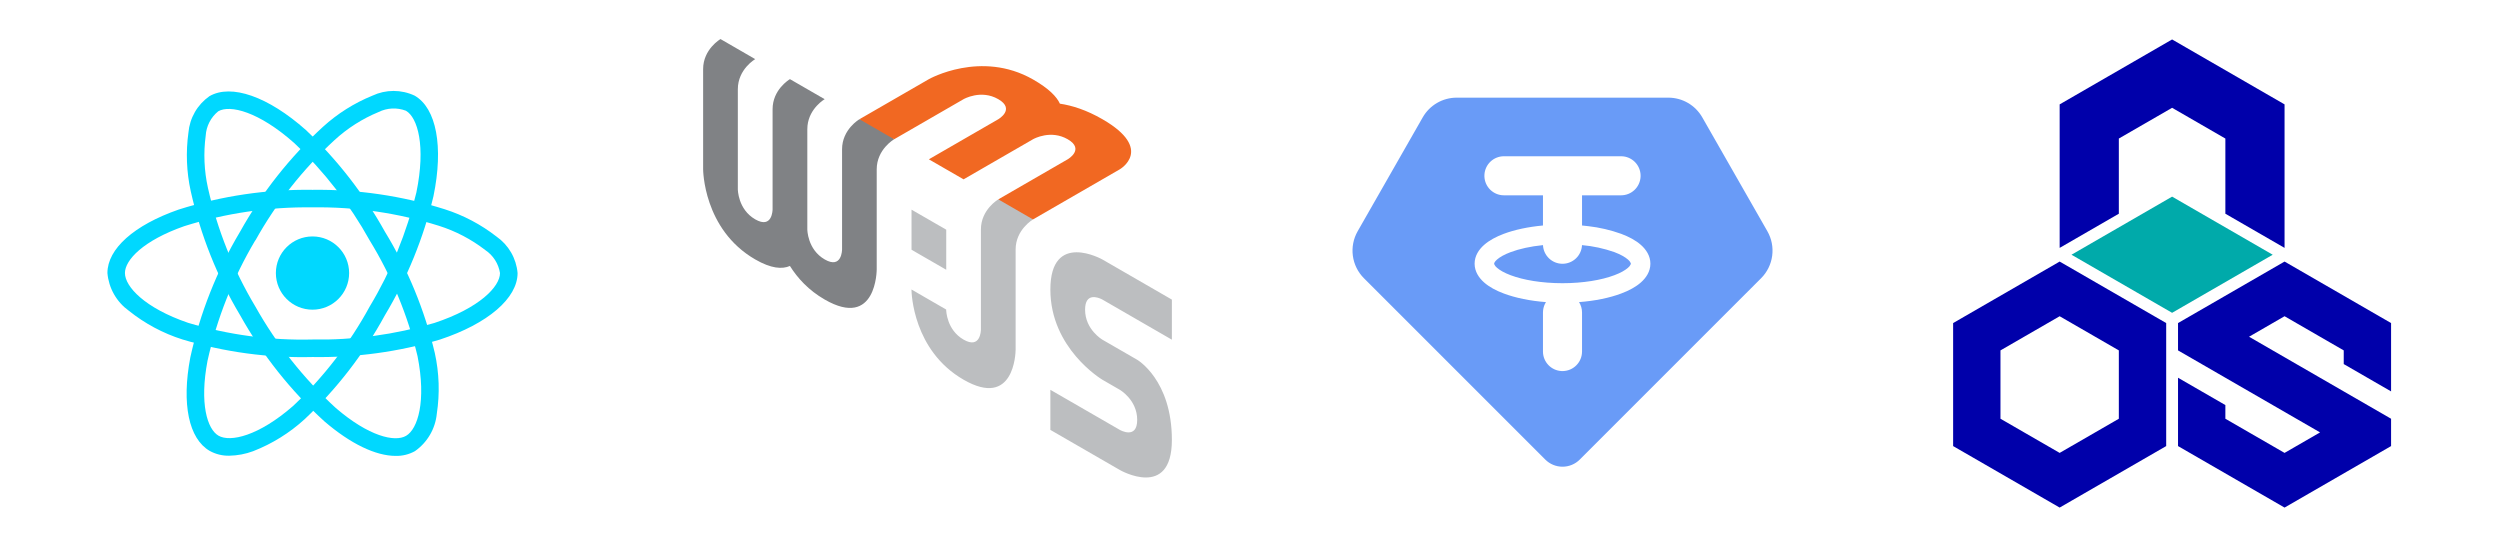 <svg width="320" height="70" viewBox="0 0 320 70" fill="none" xmlns="http://www.w3.org/2000/svg">
<rect width="320" height="70" fill="white"/>
<path d="M40 39.639C42.589 39.639 44.688 37.54 44.688 34.951C44.688 32.362 42.589 30.264 40 30.264C37.411 30.264 35.312 32.362 35.312 34.951C35.312 37.54 37.411 39.639 40 39.639Z" fill="#00D8FF"/>
<path d="M40 45.699C34.366 45.835 28.746 45.075 23.35 43.449C20.857 42.658 18.533 41.414 16.493 39.777C15.715 39.218 15.067 38.498 14.593 37.664C14.12 36.831 13.832 35.906 13.75 34.951C13.75 31.852 17.155 28.814 22.859 26.827C28.399 25.066 34.187 24.212 40 24.299C45.735 24.219 51.446 25.057 56.916 26.782C59.317 27.547 61.563 28.732 63.55 30.28C64.315 30.814 64.953 31.508 65.42 32.315C65.886 33.122 66.17 34.022 66.25 34.951C66.25 38.172 62.444 41.437 56.312 43.465C51.021 45.039 45.52 45.792 40 45.699ZM40 26.542C34.439 26.467 28.901 27.279 23.596 28.945C18.346 30.777 15.992 33.282 15.992 34.946C15.992 36.685 18.522 39.421 24.076 41.321C29.238 42.869 34.612 43.59 40 43.456C45.281 43.551 50.545 42.836 55.609 41.337C61.375 39.427 64 36.687 64 34.951C63.905 34.355 63.688 33.786 63.362 33.278C63.036 32.77 62.609 32.336 62.106 32.002C60.328 30.628 58.322 29.578 56.179 28.901C50.946 27.258 45.484 26.461 40 26.542Z" fill="#00D8FF"/>
<path d="M29.35 58.331C28.476 58.351 27.611 58.139 26.845 57.716C24.16 56.167 23.23 51.701 24.357 45.766C25.6 40.087 27.752 34.646 30.732 29.654C33.527 24.646 37.106 20.118 41.331 16.241C43.194 14.543 45.342 13.189 47.676 12.241C48.521 11.845 49.442 11.64 50.375 11.64C51.307 11.64 52.228 11.845 53.073 12.241C55.865 13.85 56.789 18.777 55.486 25.102C54.205 30.473 52.108 35.616 49.268 40.351C46.572 45.3 43.106 49.789 39.001 53.651C37.071 55.415 34.831 56.806 32.395 57.755C31.42 58.117 30.39 58.312 29.35 58.331ZM32.675 30.768C29.832 35.548 27.769 40.75 26.562 46.179C25.525 51.644 26.521 54.931 27.968 55.767C29.468 56.636 33.11 55.812 37.531 51.95C41.45 48.251 44.758 43.953 47.331 39.219C50.052 34.692 52.063 29.775 53.296 24.639C54.522 18.686 53.463 15.041 51.959 14.174C51.395 13.958 50.793 13.862 50.19 13.89C49.587 13.919 48.997 14.073 48.456 14.341C46.378 15.199 44.468 16.416 42.813 17.938C38.775 21.651 35.357 25.987 32.688 30.779L32.675 30.768Z" fill="#00D8FF"/>
<path d="M50.645 58.355C48.104 58.355 44.877 56.818 41.517 53.928C37.217 50.016 33.578 45.433 30.741 40.359C27.799 35.436 25.663 30.073 24.415 24.476C23.874 22.013 23.774 19.473 24.119 16.976C24.199 16.049 24.481 15.151 24.945 14.345C25.41 13.54 26.046 12.846 26.808 12.312C29.596 10.698 34.327 12.357 39.155 16.644C43.168 20.435 46.577 24.82 49.261 29.645C52.201 34.453 54.359 39.698 55.655 45.183C56.219 47.736 56.306 50.372 55.911 52.957C55.818 53.91 55.519 54.832 55.035 55.659C54.551 56.486 53.895 57.198 53.11 57.748C52.357 58.165 51.506 58.375 50.645 58.355ZM32.682 39.23C35.404 44.08 38.88 48.465 42.98 52.222C47.197 55.85 50.541 56.63 51.98 55.784C53.48 54.913 54.586 51.354 53.446 45.596C52.197 40.359 50.127 35.352 47.313 30.762C44.751 26.145 41.498 21.946 37.666 18.312C33.121 14.277 29.435 13.376 27.933 14.246C27.465 14.626 27.081 15.099 26.805 15.636C26.529 16.172 26.367 16.76 26.33 17.362C26.032 19.59 26.129 21.852 26.616 24.046C27.817 29.4 29.865 34.527 32.684 39.234L32.682 39.23Z" fill="#00D8FF"/>
<g clip-path="url(#clip0_30_1759)">
<path d="M110.008 15.262C110.008 15.262 107.784 16.546 107.784 19.109V31.923C107.784 31.923 107.784 34.49 105.561 33.207C103.337 31.923 103.337 29.359 103.337 29.359V16.546C103.337 16.386 103.345 16.23 103.361 16.078C103.605 13.823 105.557 12.695 105.557 12.695L101.114 10.131C101.114 10.131 101.11 10.131 101.106 10.135C100.974 10.211 98.891 11.495 98.891 13.978V26.791C98.891 26.791 98.891 29.359 96.667 28.075C94.443 26.792 94.443 24.228 94.443 24.228V11.415C94.443 8.851 96.667 7.568 96.667 7.568L92.224 5C92.224 5 90 6.284 90 8.847V21.66C90 21.66 90 29.359 96.667 33.206C98.71 34.386 100.126 34.478 101.11 34.042C102.094 35.614 103.509 37.158 105.553 38.337C112.219 42.184 112.219 34.49 112.219 34.49V21.677C112.219 19.109 114.443 17.829 114.443 17.829C113.76 16.97 113.152 16.386 112.62 16.078C112.166 15.815 111.296 15.543 110.008 15.262Z" fill="#808285"/>
<path d="M134.447 37.066C134.447 29.467 141.114 33.218 141.114 33.218L150 38.349V43.48L141.114 38.349C141.114 38.349 141.086 38.333 141.036 38.308L141.007 38.294C140.563 38.077 138.891 37.407 138.891 39.637C138.891 42.2 141.114 43.484 141.114 43.484L145.557 46.048C145.557 46.048 150 48.615 150 56.31C150 64.004 143.334 60.157 143.334 60.157L134.447 55.026V49.895L143.338 55.026C143.338 55.026 145.561 56.31 145.561 53.742C145.561 51.179 143.338 49.895 143.338 49.895L141.114 48.611C140.981 48.532 134.447 44.588 134.447 37.066ZM127.781 25.524C129.109 25.677 130.01 25.89 130.483 26.163C130.998 26.46 131.578 27.103 132.224 28.091C132.224 28.091 130 29.375 130 31.939L130 44.772C129.994 45.204 129.8 52.331 123.334 48.6C116.867 44.868 116.673 37.512 116.667 37.074L116.667 37.054L121.11 39.621V39.63C121.112 39.793 121.185 42.228 123.334 43.468C125.489 44.713 125.555 42.338 125.557 42.192V29.371C125.557 26.808 127.781 25.524 127.781 25.524ZM116.675 26.836L121.118 29.399V34.53L116.675 31.967V26.836Z" fill="#BCBEC0"/>
<path d="M141.114 15.262C139.066 14.078 137.23 13.502 135.667 13.27C135.259 12.379 134.259 11.331 132.228 10.171C125.561 6.364 118.898 10.131 118.898 10.131L110.008 15.262L114.451 17.825L123.337 12.694C123.337 12.694 125.561 11.41 127.78 12.694C130.004 13.978 127.78 15.262 127.78 15.262L118.894 20.392L123.337 22.956L132.231 17.821C132.363 17.745 134.515 16.581 136.667 17.825C138.89 19.109 136.667 20.389 136.667 20.389L127.78 25.52L132.224 28.087L143.333 21.672C143.333 21.672 147.776 19.109 141.114 15.262L141.114 15.262Z" fill="#F16822"/>
</g>
<g clip-path="url(#clip1_30_1759)">
<path d="M213.55 12.5C214.431 12.5 215.297 12.733 216.059 13.176C216.821 13.619 217.453 14.255 217.89 15.02L226.225 29.6C226.769 30.552 226.985 31.657 226.839 32.744C226.694 33.831 226.195 34.839 225.42 35.615L202.212 58.822C201.922 59.113 201.577 59.343 201.198 59.5C200.819 59.657 200.413 59.738 200.002 59.738C199.592 59.738 199.185 59.657 198.806 59.5C198.427 59.343 198.082 59.113 197.792 58.822L174.585 35.615C173.809 34.839 173.311 33.831 173.165 32.744C173.02 31.657 173.236 30.552 173.78 29.6L182.112 15.018C182.549 14.253 183.181 13.618 183.942 13.176C184.704 12.733 185.569 12.501 186.45 12.5H213.55ZM207.5 20H192.5C191.862 20.001 191.25 20.245 190.786 20.682C190.323 21.119 190.044 21.717 190.007 22.354C189.969 22.99 190.176 23.616 190.585 24.105C190.994 24.593 191.574 24.907 192.207 24.983L192.5 25H197.5V28.863C195.605 29.038 193.882 29.405 192.49 29.927C191.502 30.297 190.617 30.767 189.957 31.355C189.297 31.94 188.75 32.748 188.75 33.75C188.75 34.752 189.297 35.56 189.957 36.145C190.617 36.733 191.502 37.203 192.49 37.57C193.975 38.127 195.835 38.513 197.882 38.67C197.684 38.985 197.559 39.34 197.517 39.71L197.5 40V45C197.5 45.637 197.744 46.25 198.182 46.713C198.619 47.177 199.217 47.456 199.853 47.493C200.489 47.53 201.116 47.323 201.604 46.914C202.093 46.505 202.407 45.925 202.482 45.292L202.5 45V40C202.501 39.529 202.368 39.068 202.117 38.67C204.165 38.513 206.025 38.13 207.51 37.57C208.497 37.203 209.382 36.733 210.042 36.145C210.702 35.56 211.25 34.752 211.25 33.75C211.25 32.748 210.702 31.94 210.042 31.355C209.382 30.767 208.497 30.297 207.51 29.93C206.15 29.442 204.738 29.113 203.302 28.95L202.5 28.863V25H207.5C208.137 24.999 208.75 24.755 209.213 24.318C209.676 23.881 209.955 23.283 209.993 22.646C210.03 22.01 209.823 21.384 209.414 20.895C209.005 20.407 208.425 20.093 207.792 20.017L207.5 20ZM202.497 31.375C203.907 31.499 205.296 31.799 206.632 32.267C207.455 32.578 208.032 32.915 208.382 33.225C208.534 33.342 208.654 33.495 208.732 33.67L208.75 33.75L208.732 33.83C208.654 34.005 208.534 34.158 208.382 34.275C208.032 34.585 207.455 34.925 206.632 35.23C204.995 35.845 202.65 36.25 200 36.25C197.35 36.25 195.005 35.845 193.367 35.23C192.545 34.922 191.967 34.585 191.615 34.275C191.463 34.158 191.342 34.005 191.265 33.83L191.25 33.75C191.25 33.718 191.262 33.538 191.615 33.225C191.965 32.915 192.545 32.575 193.367 32.27C194.467 31.858 195.885 31.538 197.502 31.375C197.531 32.018 197.807 32.625 198.272 33.07C198.737 33.515 199.356 33.763 200 33.763C200.643 33.763 201.262 33.515 201.727 33.07C202.193 32.625 202.468 32.018 202.497 31.375Z" fill="#699BF7"/>
</g>
<g clip-path="url(#clip2_30_1759)">
<path d="M271.211 17.734L278.029 13.798L284.847 17.734V27.356L292.423 31.73V13.361L278.029 5.05L263.636 13.361V31.73L271.211 27.356V17.734Z" fill="#0000AA"/>
<path d="M290.907 32.605L278.029 40.04L265.15 32.605L278.029 25.169L290.907 32.605Z" fill="#00AAAA"/>
<path d="M263.636 33.48L250 41.352V57.098L263.636 64.97L277.272 57.098V41.352L263.636 33.48ZM263.636 40.478L271.211 44.851V53.599L263.636 57.972L256.06 53.599V44.851L263.636 40.478ZM292.423 57.972L284.847 53.599V51.849L278.787 48.35V57.098L292.423 64.97L306.058 57.098V53.599L287.877 43.102L292.423 40.477L299.998 44.851V46.601L306.058 50.099V41.352L292.423 33.48L278.787 41.352V44.851L296.968 55.348L292.423 57.972Z" fill="#0000AA"/>
</g>
<defs>
<clipPath id="clip0_30_1759">
<rect width="60" height="56.25" fill="white" transform="translate(90 5)"/>
</clipPath>
<clipPath id="clip1_30_1759">
<rect width="60" height="60" fill="white" transform="translate(170 5)"/>
</clipPath>
<clipPath id="clip2_30_1759">
<rect width="56.058" height="60" fill="white" transform="translate(250 5)"/>
</clipPath>
</defs>
</svg>
